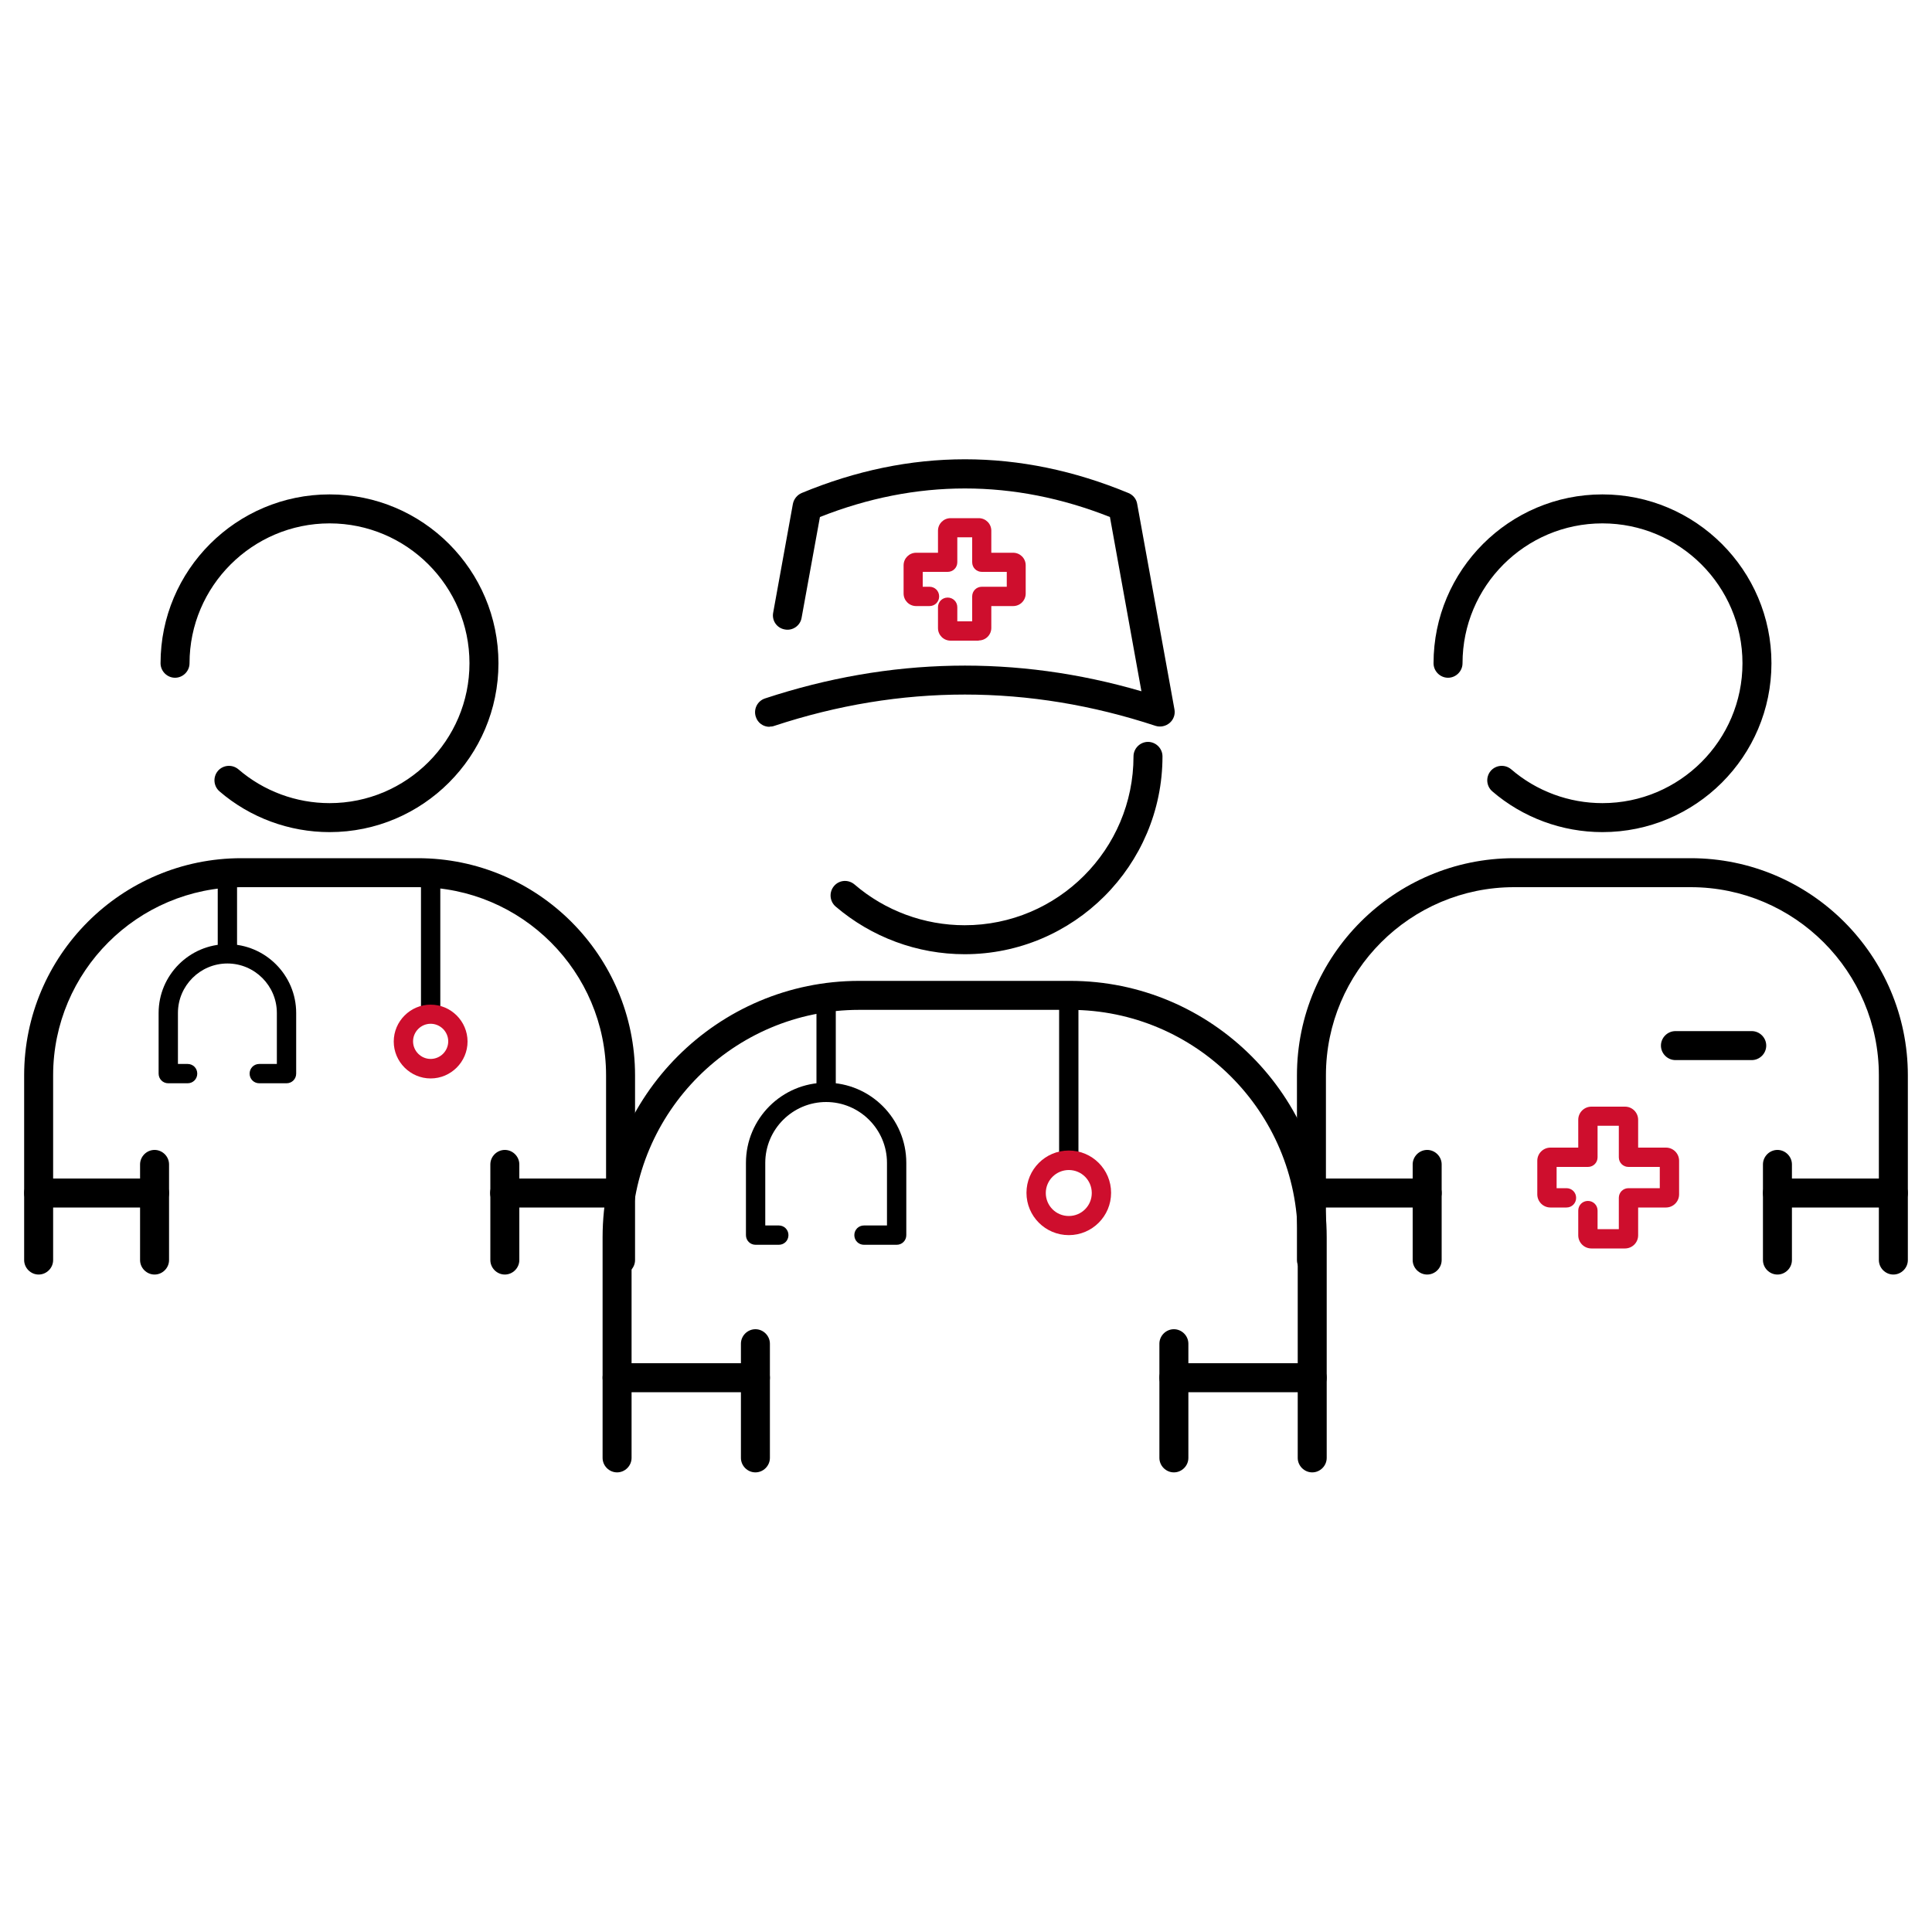<svg width="100" height="100" viewBox="0 0 100 100" fill="none" xmlns="http://www.w3.org/2000/svg">
<g clip-path="url(#clip0_2004_3455)">
<path d="M67.92 76.21C67.51 76.21 67.17 75.87 67.17 75.46V64.05C67.17 57.56 61.89 52.27 55.39 52.27H44.47C37.98 52.27 32.69 57.55 32.69 64.05V75.46C32.69 75.87 32.35 76.21 31.94 76.21C31.53 76.21 31.19 75.87 31.19 75.46V64.05C31.19 56.73 37.15 50.77 44.47 50.77H55.39C62.71 50.77 68.67 56.73 68.67 64.05V75.46C68.67 75.87 68.33 76.21 67.92 76.21Z" fill="black"/>
<path d="M49.93 49.39C47.48 49.39 45.11 48.51 43.25 46.92C42.94 46.65 42.9 46.18 43.17 45.86C43.44 45.54 43.91 45.51 44.23 45.78C45.81 47.14 47.84 47.89 49.93 47.89C54.75 47.89 58.67 43.97 58.67 39.15C58.67 38.74 59.01 38.4 59.42 38.4C59.83 38.4 60.17 38.74 60.17 39.15C60.17 44.8 55.57 49.39 49.93 49.39Z" fill="black"/>
<path d="M60.76 76.21C60.35 76.21 60.01 75.87 60.01 75.46V69.55C60.01 69.14 60.35 68.8 60.76 68.8C61.17 68.8 61.51 69.14 61.51 69.55V75.46C61.51 75.87 61.17 76.21 60.76 76.21Z" fill="black"/>
<path d="M39.1 76.21C38.69 76.21 38.35 75.87 38.35 75.46V69.55C38.35 69.14 38.69 68.8 39.1 68.8C39.51 68.8 39.85 69.14 39.85 69.55V75.46C39.85 75.87 39.51 76.21 39.1 76.21Z" fill="black"/>
<path d="M39.1 72.06H31.94C31.53 72.06 31.19 71.72 31.19 71.31C31.19 70.9 31.53 70.56 31.94 70.56H39.1C39.51 70.56 39.85 70.9 39.85 71.31C39.85 71.72 39.51 72.06 39.1 72.06Z" fill="black"/>
<path d="M67.92 72.06H60.76C60.35 72.06 60.01 71.72 60.01 71.31C60.01 70.9 60.35 70.56 60.76 70.56H67.92C68.33 70.56 68.67 70.9 68.67 71.31C68.67 71.72 68.33 72.06 67.92 72.06Z" fill="black"/>
<path d="M39.83 37.62C39.51 37.62 39.22 37.42 39.12 37.1C38.99 36.71 39.2 36.28 39.6 36.15C46.06 34.02 52.61 33.89 59.08 35.78L57.45 26.76C52.47 24.79 47.42 24.79 42.44 26.76L41.49 31.98C41.42 32.39 41.02 32.66 40.62 32.58C40.21 32.51 39.94 32.12 40.02 31.71L41.04 26.08C41.09 25.83 41.26 25.62 41.49 25.52C47.1 23.19 52.79 23.19 58.41 25.52C58.65 25.62 58.82 25.83 58.86 26.08L60.79 36.72C60.84 36.98 60.74 37.25 60.54 37.42C60.34 37.59 60.06 37.65 59.81 37.57C53.26 35.41 46.62 35.41 40.08 37.57C40 37.6 39.92 37.61 39.84 37.61L39.83 37.62Z" fill="black"/>
<path d="M50.66 33.16H49.2C48.84 33.16 48.55 32.87 48.55 32.51V31.43C48.55 31.15 48.77 30.93 49.05 30.93C49.33 30.93 49.55 31.15 49.55 31.43V32.16H50.32V30.87C50.32 30.59 50.54 30.37 50.82 30.37H52.11V29.6H50.82C50.54 29.6 50.32 29.38 50.32 29.1V27.81H49.55V29.1C49.55 29.38 49.33 29.6 49.05 29.6H47.76V30.37H48.11C48.39 30.37 48.61 30.59 48.61 30.87C48.61 31.15 48.39 31.37 48.11 31.37H47.42C47.06 31.37 46.77 31.08 46.77 30.72V29.26C46.77 28.9 47.06 28.61 47.42 28.61H48.55V27.47C48.55 27.11 48.84 26.82 49.2 26.82H50.66C51.02 26.82 51.31 27.11 51.31 27.47V28.61H52.44C52.8 28.61 53.09 28.9 53.09 29.26V30.72C53.09 31.08 52.8 31.37 52.44 31.37H51.31V32.5C51.31 32.86 51.02 33.15 50.66 33.15V33.16Z" fill="#CE0E2D"/>
<path d="M55.32 60.3C55.04 60.3 54.82 60.08 54.82 59.8V51.52C54.82 51.24 55.04 51.02 55.32 51.02C55.6 51.02 55.82 51.24 55.82 51.52V59.8C55.82 60.08 55.6 60.3 55.32 60.3Z" fill="black"/>
<path d="M42.76 56.67C42.48 56.67 42.26 56.45 42.26 56.17V51.64C42.26 51.36 42.48 51.14 42.76 51.14C43.04 51.14 43.26 51.36 43.26 51.64V56.17C43.26 56.45 43.04 56.67 42.76 56.67Z" fill="black"/>
<path d="M55.32 63.93C54.11 63.93 53.13 62.95 53.13 61.74C53.13 60.53 54.11 59.55 55.32 59.55C56.53 59.55 57.51 60.53 57.51 61.74C57.51 62.95 56.53 63.93 55.32 63.93ZM55.32 60.56C54.67 60.56 54.13 61.09 54.13 61.75C54.13 62.41 54.66 62.94 55.32 62.94C55.98 62.94 56.51 62.41 56.51 61.75C56.51 61.09 55.98 60.56 55.32 60.56Z" fill="#CE0E2D"/>
<path d="M46.41 64.43H44.72C44.44 64.43 44.22 64.21 44.22 63.93C44.22 63.65 44.44 63.43 44.72 63.43H45.91V60.19C45.91 58.45 44.49 57.04 42.76 57.04C41.03 57.04 39.61 58.45 39.61 60.19V63.43H40.31C40.59 63.43 40.81 63.65 40.81 63.93C40.81 64.21 40.59 64.43 40.31 64.43H39.11C38.83 64.43 38.61 64.21 38.61 63.93V60.19C38.61 57.9 40.47 56.04 42.76 56.04C45.05 56.04 46.91 57.9 46.91 60.19V63.93C46.91 64.21 46.69 64.43 46.41 64.43Z" fill="black"/>
<path d="M98 65.97C97.59 65.97 97.25 65.63 97.25 65.22V55.66C97.25 50.29 92.88 45.92 87.51 45.92H78.37C73 45.92 68.63 50.29 68.63 55.66V65.22C68.63 65.63 68.29 65.97 67.88 65.97C67.47 65.97 67.13 65.63 67.13 65.22V55.66C67.13 49.46 72.17 44.42 78.37 44.42H87.51C93.71 44.42 98.75 49.46 98.75 55.66V65.22C98.75 65.63 98.41 65.97 98 65.97Z" fill="black"/>
<path d="M92 65.97C91.59 65.97 91.25 65.63 91.25 65.22V60.27C91.25 59.86 91.59 59.52 92 59.52C92.41 59.52 92.75 59.86 92.75 60.27V65.22C92.75 65.63 92.41 65.97 92 65.97Z" fill="black"/>
<path d="M73.87 65.97C73.46 65.97 73.12 65.63 73.12 65.22V60.27C73.12 59.86 73.46 59.52 73.87 59.52C74.28 59.52 74.62 59.86 74.62 60.27V65.22C74.62 65.63 74.28 65.97 73.87 65.97Z" fill="black"/>
<path d="M73.87 62.5H67.87C67.46 62.5 67.12 62.16 67.12 61.75C67.12 61.34 67.46 61 67.87 61H73.87C74.28 61 74.62 61.34 74.62 61.75C74.62 62.16 74.28 62.5 73.87 62.5Z" fill="black"/>
<path d="M98 62.5H92C91.59 62.5 91.25 62.16 91.25 61.75C91.25 61.34 91.59 61 92 61H98C98.41 61 98.75 61.34 98.75 61.75C98.75 62.16 98.41 62.5 98 62.5Z" fill="black"/>
<path d="M84.11 64.62H82.37C81.99 64.62 81.69 64.31 81.69 63.94V62.66C81.69 62.38 81.91 62.16 82.19 62.16C82.47 62.16 82.69 62.38 82.69 62.66V63.62H83.79V62C83.79 61.72 84.01 61.5 84.29 61.5H85.91V60.4H84.29C84.01 60.4 83.79 60.18 83.79 59.9V58.27H82.69V59.9C82.69 60.18 82.47 60.4 82.19 60.4H80.57V61.5H81.08C81.36 61.5 81.58 61.72 81.58 62C81.58 62.28 81.36 62.5 81.08 62.5H80.25C79.87 62.5 79.57 62.19 79.57 61.82V60.08C79.57 59.7 79.88 59.4 80.25 59.4H81.69V57.96C81.69 57.58 82 57.28 82.37 57.28H84.11C84.49 57.28 84.79 57.59 84.79 57.96V59.4H86.23C86.61 59.4 86.91 59.71 86.91 60.08V61.82C86.91 62.2 86.6 62.5 86.23 62.5H84.79V63.94C84.79 64.32 84.48 64.62 84.11 64.62Z" fill="#CE0E2D"/>
<path d="M90.67 54.87H86.72C86.31 54.87 85.97 54.53 85.97 54.12C85.97 53.71 86.31 53.37 86.72 53.37H90.67C91.08 53.37 91.42 53.71 91.42 54.12C91.42 54.53 91.08 54.87 90.67 54.87Z" fill="black"/>
<path d="M82.94 43.07C80.85 43.07 78.82 42.32 77.24 40.96C76.93 40.69 76.89 40.22 77.16 39.9C77.43 39.59 77.9 39.55 78.22 39.82C79.53 40.95 81.21 41.57 82.94 41.57C86.94 41.57 90.19 38.32 90.19 34.33C90.19 30.34 86.94 27.09 82.94 27.09C78.94 27.09 75.7 30.34 75.7 34.33C75.7 34.74 75.36 35.08 74.95 35.08C74.54 35.08 74.2 34.74 74.2 34.33C74.2 29.51 78.12 25.59 82.94 25.59C87.76 25.59 91.69 29.51 91.69 34.33C91.69 39.15 87.77 43.07 82.94 43.07Z" fill="black"/>
<path d="M22.29 52.61C22.01 52.61 21.79 52.39 21.79 52.11V45.18C21.79 44.9 22.01 44.68 22.29 44.68C22.57 44.68 22.79 44.9 22.79 45.18V52.11C22.79 52.39 22.57 52.61 22.29 52.61Z" fill="black"/>
<path d="M11.77 49.57C11.49 49.57 11.27 49.35 11.27 49.07V45.28C11.27 45 11.49 44.78 11.77 44.78C12.05 44.78 12.27 45 12.27 45.28V49.07C12.27 49.35 12.05 49.57 11.77 49.57Z" fill="black"/>
<path d="M22.29 55.82C21.24 55.82 20.38 54.96 20.38 53.91C20.38 52.86 21.24 52 22.29 52C23.34 52 24.2 52.86 24.2 53.91C24.2 54.96 23.34 55.82 22.29 55.82ZM22.29 52.99C21.79 52.99 21.38 53.4 21.38 53.9C21.38 54.4 21.79 54.81 22.29 54.81C22.79 54.81 23.2 54.4 23.2 53.9C23.2 53.4 22.79 52.99 22.29 52.99Z" fill="#CE0E2D"/>
<path d="M14.83 56.07H13.42C13.14 56.07 12.92 55.85 12.92 55.57C12.92 55.29 13.14 55.07 13.42 55.07H14.33V52.43C14.33 51.02 13.18 49.87 11.77 49.87C10.36 49.87 9.21 51.02 9.21 52.43V55.07H9.71C9.99 55.07 10.21 55.29 10.21 55.57C10.21 55.85 9.99 56.07 9.71 56.07H8.71C8.43 56.07 8.21 55.85 8.21 55.57V52.43C8.21 50.47 9.81 48.87 11.77 48.87C13.73 48.87 15.33 50.47 15.33 52.43V55.57C15.33 55.85 15.11 56.07 14.83 56.07Z" fill="black"/>
<path d="M32.12 65.97C31.71 65.97 31.37 65.63 31.37 65.22V55.66C31.37 50.29 27 45.92 21.63 45.92H12.49C7.12 45.92 2.75 50.29 2.75 55.66V65.22C2.75 65.63 2.41 65.97 2 65.97C1.59 65.97 1.25 65.63 1.25 65.22V55.66C1.25 49.46 6.29 44.42 12.49 44.42H21.63C27.83 44.42 32.87 49.46 32.87 55.66V65.22C32.87 65.63 32.53 65.97 32.12 65.97Z" fill="black"/>
<path d="M26.13 65.97C25.72 65.97 25.38 65.63 25.38 65.22V60.27C25.38 59.86 25.72 59.52 26.13 59.52C26.54 59.52 26.88 59.86 26.88 60.27V65.22C26.88 65.63 26.54 65.97 26.13 65.97Z" fill="black"/>
<path d="M8 65.97C7.59 65.97 7.25 65.63 7.25 65.22V60.27C7.25 59.86 7.59 59.52 8 59.52C8.41 59.52 8.75 59.86 8.75 60.27V65.22C8.75 65.63 8.41 65.97 8 65.97Z" fill="black"/>
<path d="M8 62.5H2C1.59 62.5 1.25 62.16 1.25 61.75C1.25 61.34 1.59 61 2 61H8C8.41 61 8.75 61.34 8.75 61.75C8.75 62.16 8.41 62.5 8 62.5Z" fill="black"/>
<path d="M32.12 62.5H26.12C25.71 62.5 25.37 62.16 25.37 61.75C25.37 61.34 25.71 61 26.12 61H32.12C32.53 61 32.87 61.34 32.87 61.75C32.87 62.16 32.53 62.5 32.12 62.5Z" fill="black"/>
<path d="M17.06 43.07C14.97 43.07 12.94 42.32 11.36 40.96C11.05 40.69 11.01 40.22 11.28 39.9C11.55 39.59 12.02 39.55 12.34 39.82C13.65 40.95 15.33 41.57 17.06 41.57C21.05 41.57 24.3 38.32 24.3 34.33C24.3 30.34 21.05 27.09 17.06 27.09C13.07 27.09 9.81 30.34 9.81 34.33C9.81 34.74 9.47 35.08 9.06 35.08C8.65 35.08 8.31 34.74 8.31 34.33C8.31 29.51 12.23 25.59 17.06 25.59C21.89 25.59 25.8 29.51 25.8 34.33C25.8 39.15 21.88 43.07 17.06 43.07Z" fill="black"/>
</g>
<defs>
<clipPath id="clip0_2004_3455">
<rect width="100" height="100" fill="white"/>
</clipPath>
</defs>
</svg>

